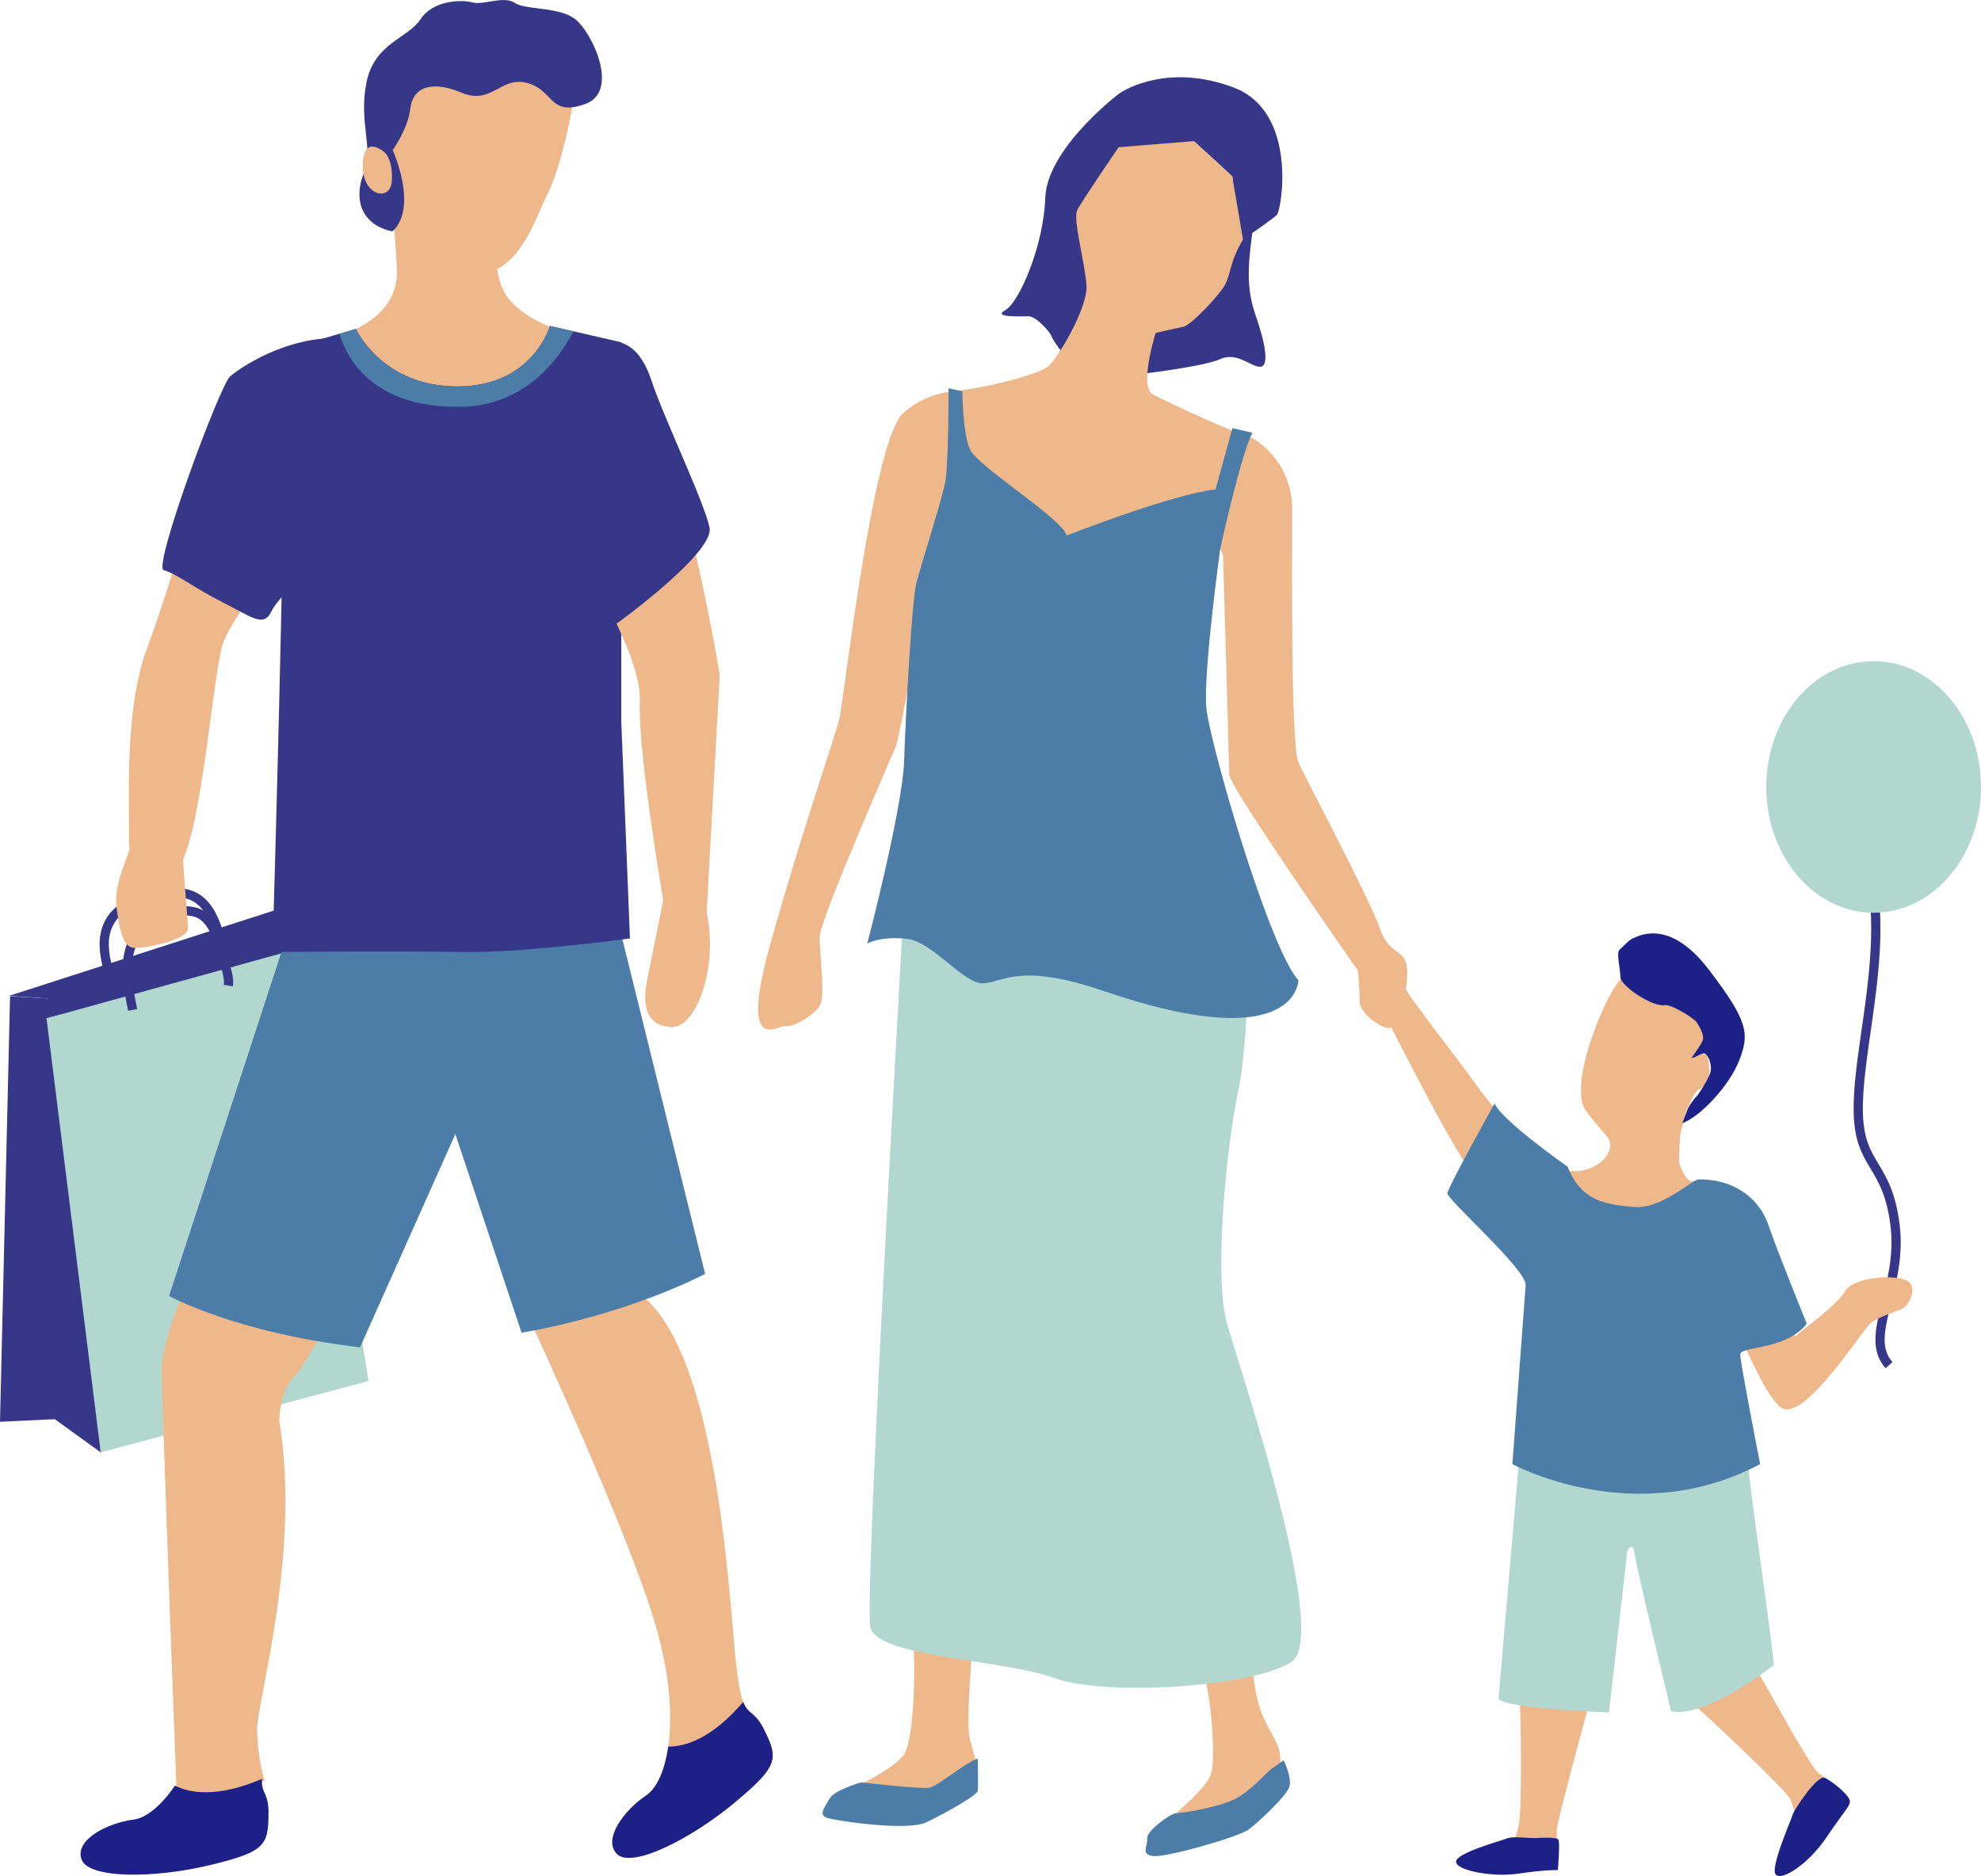 <?xml version="1.0" encoding="UTF-8"?>
<svg id="_レイヤー_2" data-name="レイヤー 2" xmlns="http://www.w3.org/2000/svg" width="214.75" height="203.42" viewBox="0 0 214.75 203.42">
  <defs>
    <style>
      .cls-1 {
        fill: #b1d7ce;
      }

      .cls-1, .cls-2, .cls-3, .cls-4, .cls-5 {
        stroke-width: 0px;
      }

      .cls-2 {
        fill: #4b7da8;
      }

      .cls-6 {
        fill: none;
        stroke: #363788;
        stroke-miterlimit: 10;
      }

      .cls-3 {
        fill: #363788;
      }

      .cls-4 {
        fill: #1d2087;
      }

      .cls-5 {
        fill: #eeb88b;
      }
    </style>
  </defs>
  <g id="header">
    <g>
      <g>
        <path class="cls-5" d="M105.33,178.62c0,2.16-.66,8.23-.16,10.06.5,1.83.91,3.16.75,3.82-.17.67-6.98,3.58-9.65,3.24-2.66-.33-3.82-1.83-3.82-1.83,0,0,4.24-2,5.49-3.58,1.25-1.58,1.33-10.73,1-12.89-.33-2.16,6.4,1.16,6.4,1.16Z"/>
        <path class="cls-2" d="M105.99,190.68c-1.33.42-4.32,2.99-5.24,3.16-.92.17-7.4-.58-7.4-.58,0,0-2.91.83-3.41,1.75-.5.91-1.25,1.75-.33,2.08.91.33,8.73,1.5,10.81.5,2.08-1,5.49-2.91,5.57-3.41.08-.5,0-3.49,0-3.49Z"/>
        <path class="cls-5" d="M135.76,179.54c0,2,.33,4.74,1.16,6.57.83,1.83,1.75,3.08,1.83,4.07.08,1,.33,2.99-.5,3.66-.83.67-3.32,3.41-4.9,3.83-1.58.42-6.49.08-6.49-.33,0-.11.26-.37.66-.74,1.17-1.09,3.52-3.07,3.83-4.5.41-1.91-.08-9.14-1.08-11.06-1-1.91,5.49-1.5,5.49-1.5Z"/>
        <path class="cls-2" d="M138,191.68c-.75.5-1.83,1.91-3.57,3.08-1.75,1.16-6.33,1.84-6.91,1.84-.58,0-3.24,1.9-3.16,2.74.08.83-.75,1.75.66,1.91,1.41.17,9.31-2.08,10.39-2.91,1.08-.83,3.91-3.49,4.32-4.49.42-1-.58-2.99-.58-2.99l-1.16.83Z"/>
        <g>
          <path class="cls-3" d="M129.44,15.32c1.5,1.33,4.16,3.82,4.16,3.82,0,0,.5,6.32,1.16,6.82,0,0,3.16-2.16,3.66-2.66s2.33-11.14-4.66-13.8c-6.98-2.66-11.81.17-12.47.67-.66.5-7.82,6.15-7.98,11.31-.17,5.16-2.83,11.31-4.32,12.14-1.5.83,1.66.67,2.49.67s2.33,1.66,2.5,2.16c.17.5,1.33,2,1.33,2l2.33-2,11.81-21.12Z"/>
          <path class="cls-3" d="M135.92,23.97c-.5,3.83-1,6.82.17,10.14,1.16,3.33,1.5,5.66.5,5.66s-2.5-1.66-4.32-.83c-1.83.83-8.98,1.66-8.98,1.66l1.41-6.9,11.22-9.73Z"/>
          <path class="cls-5" d="M134.76,25.96c-1.5,2.49-1.33,3.83-2,4.99-.67,1.16-3.66,4.32-4.49,4.49-.83.16-2.99.66-2.99.66,0,0-1.83,5.82-.33,6.65,1.5.83,9.15,4.32,10.14,4.49,1,.17,4.99,2.83,4.99,7.98s-.17,25.61.67,27.44c.83,1.83,7.65,14.63,8.81,17.96,1.16,3.33,2.99,2,2.99,4.82s-1.16,5.65-1.83,5.99c-.67.33-3.33-1.5-3.33-2.83s-.17-3.33-.17-3.33c0,0-13.97-19.96-13.97-21.29s-.67-23.78-.67-23.78l-1.5-3.49s-6.65,1-8.32,2.16c-1.66,1.16-9.81,2.83-9.81,2.83l-9.64-7.82s-2.16,9.48-2.66,10.31c-.5.83-3.16,15.8-3.49,16.63-.33.83-8.31,18.96-8.31,20.79s.66,6.48,0,7.48c-.67,1-2.83,2.33-3.66,2.16-.83-.17-5.15,3.49-1.66-8.98,3.49-12.47,6.98-22.28,7.48-24.45.5-2.16,3.66-30.6,6.98-33.09,0,0,2-2,5.49-2.33,3.49-.33,9.15-1.83,10.14-2.66,1-.83,4.32-6.32,4.16-8.81-.17-2.5-1.5-7.15-1-8.15.5-1,4.49-6.82,4.49-6.82l8.15-.66,4.16,3.82,1.16,6.82Z"/>
          <path class="cls-1" d="M132.77,88.66c-4.49-2.88-3.99.25-13.47,1.25-9.48,1-18.21-1.5-19.46-2l-1.25-.5s-4.99,85.81-4.24,89.05c.75,3.24,14.47,3.49,19.96,5.49,5.49,2,21.45,1,25.69-1.75,4.24-2.74-5.49-31.43-6.98-36.67-1.5-5.24,0-19.71,1.25-25.44,1.25-5.74,2-27.19-1.5-29.43Z"/>
          <path class="cls-2" d="M135.76,46.92c-1.33,2.66-3.49,12.64-3.49,12.64,0,0-1.83,13.3-1.5,17.13.33,3.82,6.82,26.11,9.98,29.6,0,0-.05,8.38-21.12,1.16-8.98-3.08-10.81-1-12.97-.83-2.16.17-5.49-4.49-8.32-4.82-2.83-.33-4.32.5-4.32.5,0,0,3.82-14.64,3.99-19.79.17-5.16.83-17.3,1.33-19.29.5-2,2.83-9.15,3.16-11.14.33-2,.33-9.98.33-9.98l1.5.33s0,4.49.83,6.32c.83,1.83,9.98,7.48,10.48,9.31,0,0,11.47-4.49,16.13-4.99l1.83-6.65,2.16.5Z"/>
        </g>
        <path class="cls-6" d="M203.28,98.47c.5,7.98-2,16.46-1.83,22.28.17,5.82,3.16,5.32,3.99,12.14.83,6.82-3.49,11.97-.66,15.13"/>
        <path class="cls-1" d="M191.47,85.33c0,7.53,5.21,13.64,11.64,13.64s11.64-6.11,11.64-13.64-5.21-13.64-11.64-13.64-11.64,6.11-11.64,13.64Z"/>
        <g>
          <path class="cls-5" d="M175.92,105.99c-1.5.87-6.11,11.6-3.99,14.47,2.12,2.87,2.99,2.87,2.49,4.37-.5,1.5-3.24,2.87-5.49,1.75-2.24-1.12-6.61-5.74-8.73-8.73-2.12-2.99-7.48-9.73-8.11-11.1-.62-1.37-2.37,2.49-2.37,2.49,0,0,8.36,16.59,9.48,17.21,1.12.62,6.11,8.23,6.11,8.23l19.33,4.74,1.62-.75s4.37,12.35,6.86,13.97c2.5,1.62,8.86-8.61,9.73-9.23.87-.62,2.74-1.25,3.37-1.5.62-.25,2.12-2.74,0-3.24s-5.61.12-6.24,1.37c-.62,1.25-4.49,4.12-4.49,4.12l-.87.75-3.37-8.73s-1.25-5.49-2-6.36c-.75-.87-4.99-2-5.74-1.75-.75.25-1.5-2-1.5-2,0,0,.08-2.62.12-2.95.04-.33.67-2.87.83-3.03.17-.17.66-1.79,1.21-1.95.54-.17,1-1,1.12-1.62.12-.62-.25-2.2-.25-2.2,0,0-.79-.12-.96-.08-.17.04.85-1.68,1.04-2.74.19-1.06-3.12-3.93-3.12-3.93l-6.11-1.56Z"/>
          <path class="cls-4" d="M182.36,121.79c1.91-.67,5.11-4.03,6.2-6.86,1.08-2.83,1-4.16-3.33-9.81-4.32-5.65-7.65-3.57-8.15-3.41-.5.17-1.08.92-1.5,1.25-.41.33.08,2.08.08,2.99s3.41,3.24,4.78,3.04c.7-.11,2.79,1.16,3.41,1.75,0,0,1.04,1.41.71,2.12-.33.71-1.21,1.87-1.21,1.87,0,0,.26-.03.85-.34.59-.31.69-.19.94.19,0,0,.53.93.25,1.78-.28.84-1.43,2.56-1.56,2.62-.12.06-.81,1.06-.87,1.25-.06.19-.6,1.58-.6,1.58Z"/>
          <path class="cls-5" d="M172.26,184.78c-1,3.58-3.41,12.64-3.49,13.55-.02.21-.02.4-.02.58,0,.63.11,1.08.11,1.08l-5.4.75s.75-.91,1.16-2.74c.42-1.83.25-12.8.08-14.63-.17-1.83,7.4,1.08,7.4,1.08"/>
          <path class="cls-4" d="M166.82,199.29c-1.43.06-2.68-.25-3.49.06-.81.31-5.43,1.56-5.49,2.49-.06.94,3.87,1.75,6.8,1.31,2.93-.44,4.24-.38,4.24-.38,0,0,.25-2.99.06-3.3-.19-.31-2.12-.19-2.12-.19Z"/>
          <path class="cls-5" d="M190.51,181.2c1.18,1.93,5.8,10.54,6.67,11.1.87.56,1,.87,1,.87l-3.49,3.62s-.31-.75-.56-1.62c-.25-.87-9.98-9.98-10.54-10.35-.56-.37.37-.12.37-.12l6.55-3.49Z"/>
          <path class="cls-4" d="M197.85,192.78c-.82-.45-3.41,3.51-3.53,4.01-.12.5-2.49,5.8-1.81,6.48.69.69,3.55-1.18,5.49-4.05,1.93-2.87,2.47-3.28,2.54-3.84.06-.56-1.43-1.91-2.68-2.6Z"/>
          <path class="cls-1" d="M189.39,157.25c0,2.74,2.99,22.2,2.87,23.32,0,0-7.23,5.74-11.1,4.99,0,0-3.31-13.68-3.9-16.7-.05-.24-.08-.42-.09-.51-.12-1.25-.75-.25-.75-.25l-2,17.58s-11.23-.37-11.97-1.5l2.37-27.56,24.57.62Z"/>
          <path class="cls-2" d="M184.15,127.88c-.71,0-3.99,3.24-6.98,2.99-2.99-.25-5.74-.56-7.23-4.36,0,0-7.11-4.99-7.92-6.86,0,0-5.05,9.04-5.11,9.73-.06.69,8.61,8.29,8.48,9.98s-1.44,19.39-1.44,19.39c0,0,13.22,7.23,26.86,0,0,0-2.16-10.98-2.16-11.89s4.71-.43,7.07-3.16c.2-.23.08-.33.08-.33,0,0-3.24-7.98-4.07-10.48-.83-2.49-3.24-5.03-7.57-5.01Z"/>
        </g>
      </g>
      <g>
        <g>
          <path class="cls-3" d="M32.49,103.84c-.51.17-3.19.82-6.7,1.66-8.02,1.91-20.37,4.78-20.95,4.97-.83.28.28-2.21.28-2.21l-4.15-.28,32.63-10.51-1.11,6.36Z"/>
          <polyline class="cls-1" points="30.83 103.28 4.84 110.47 10.92 157.48 39.95 149.74 32.49 103.84"/>
          <polyline class="cls-3" points="10.92 157.48 5.94 153.88 0 154.16 1.09 108.02 5.12 108.26 4.98 109.92"/>
        </g>
        <path class="cls-6" d="M14.38,109.5c-.48-2.38-1.06-5.14.05-7.43,1.07-2.21,4.1-3.75,6.57-3.21,2.26.5,2.84,3.61,3.34,5.5.19.73.54,1.73.41,2.5"/>
        <path class="cls-6" d="M12,106.19c-.57-2.09-1.27-4.51.06-6.52,1.28-1.94,4.9-3.29,7.85-2.81,2.7.44,3.4,3.17,3.99,4.83.23.64.64,1.52.49,2.19"/>
      </g>
      <path class="cls-5" d="M58.93,141.32l-.98,2.93s9.73,20.95,12.92,31.3c3.18,10.35,1.59,17.51-.8,19.11-2.39,1.59-4.78,4.78-3.18,6.37,1.59,1.59,7.96-1.59,12.74-5.57,4.78-3.98,4.78-4.78,3.18-7.96-1.59-3.18-2.39,0-3.18-8.76-.79-8.76-2.39-34.23-11.14-39-8.76-4.78-9.55,1.59-9.55,1.59Z"/>
      <path class="cls-5" d="M21.52,136.54s-3.98,7.96-3.98,11.94,1.59,45.37,1.59,45.37l2.39,2.39,7.16-3.18s-.8-2.39-.8-5.57,4.78-19.1,2.39-33.43c0,0,0-3.18,1.59-4.78,1.59-1.59,5.57-9.55,5.57-9.55l-15.12-3.18h-.8Z"/>
      <path class="cls-2" d="M31.07,101.52l-12.74,39s7.17,3.98,20.7,5.57l19.64-43.95-27.6-.62Z"/>
      <path class="cls-2" d="M48.58,120.62l7.96,23.88s10.35-1.59,19.9-6.37l-9.34-37.79-14.52.41-4,19.86Z"/>
      <path class="cls-4" d="M82.81,187.49c-.99-1.98-1.67-1.5-2.24-2.95-3.53,4.12-6.45,4.86-8.13,4.84-.39,2.73-1.3,4.56-2.37,5.28-2.39,1.59-4.78,4.78-3.18,6.37,1.59,1.59,7.96-1.59,12.74-5.57,4.78-3.98,4.78-4.78,3.18-7.96Z"/>
      <path class="cls-4" d="M29.11,196.52c-.01-2.21-.83-2.08-.7-3.64-4.99,2.13-7.94,1.5-9.44.73-1.56,2.27-3.19,3.52-4.46,3.68-2.85.37-6.4,2.16-5.68,4.3.72,2.13,7.84,2.1,13.89.65,6.05-1.45,6.4-2.16,6.38-5.72Z"/>
      <path class="cls-5" d="M72.03,96.91s-1.27,6.44-1.83,9.13c-.56,2.69-.38,5.11,2.52,5.33,2.9.22,5.45-7.32,3.64-13.36-1.81-6.05-4.33-1.11-4.33-1.11Z"/>
      <path class="cls-5" d="M53.88,22.24s-.76,6.16.63,9.13c1.39,2.97,5.92,4.36,5.92,4.36l-6.68,8.38-8.57,1.2-6.59-4.54-1.48-4.54s6.18-1.62,5.92-7.06c-.25-5.43-1-11.22-1-11.22l11.84,4.29Z"/>
      <path class="cls-5" d="M62.15,10.96s-1.05,6.46-2.7,9.86c-1.65,3.4-3.04,8.44-7.64,8.99-4.6.54-10.93-7.98-10.93-7.98l.38-11.91,9.51-4.37,10.93.95.46,4.46Z"/>
      <path class="cls-3" d="M38.58,35.66s2.81,6.24,11,6.24,10.04-6.56,10.04-6.56l7.73,1.77v41.09l.94,23.55s-11.4,1.59-18.33,1.47c-6.93-.12-20.42,0-20.42,0,0,0,1.5-50.23,1.12-56.53-.38-6.3-.63-8.51-.63-8.51l8.55-2.52Z"/>
      <path class="cls-3" d="M42.57,16.27s1.66-2.29,1.91-4.5c.25-2.22,2.18-3.13,5.53-1.73,3.35,1.4,4.23-1.83,7.15-1.04,2.91.79,2.37,3.65,6.23,2.3,3.86-1.35.8-7.73-.97-9.17-1.77-1.45-5.38-1-6.6-1.81-1.22-.82-3.44.26-4.56-.05-1.12-.31-4.24-.32-5.67,1.81-1.43,2.14-5.04,2.59-5.88,6.94-.83,4.35.82,7.09-.25,9.69-1.07,2.59-.57,5.58,3.06,6.38,0,0,2.87-1.89.06-8.81Z"/>
      <path class="cls-5" d="M65.1,37.3s-7.28,4.03-5.09,13.87c2.13,9.55,9.6,18.96,9.35,25-.23,5.62,2.77,22.86,2.77,22.86,0,0,1.6,1.58,4.42.92l1.47-26.73s-5.4-34.2-12.93-35.92Z"/>
      <path class="cls-5" d="M41.67,16.5s-2.26-2.04-2.35,1.36c-.09,3.4,3.05,4.11,3.16,1.72.12-2.38-.81-3.08-.81-3.08Z"/>
      <path class="cls-2" d="M62.18,35.93l-2.56-.58s-1.85,6.56-10.04,6.56-11-6.24-11-6.24l-1.78.52c.67,2.29,3.33,8.09,13.13,7.92,6.4-.11,10.14-4.26,12.24-8.17Z"/>
      <path class="cls-5" d="M34.47,37.1c-3.87.28-8.02,1.94-9.12,4.42-1.11,2.49-6.91,22.12-9.4,28.76-2.49,6.64-1.9,16.42-1.97,20.15-.04,2.05.31,2.77.31,2.77,0,0,3.44,3.69,5.25.59,2.35-4.01,3.46-19.91,4.56-23.78,1.11-3.87,11.75-16.87,13.69-17.97,1.94-1.11-3.32-14.93-3.32-14.93Z"/>
      <path class="cls-5" d="M14.15,91.84c-.55,1.66-1.8,4.15-1.52,6.5.28,2.35.69,4.29,1.8,4.42,1.11.14,5.94-.83,5.94-2.07s-.69-8.16-.55-8.85c.14-.69-5.67,0-5.67,0Z"/>
      <path class="cls-3" d="M63.51,37.03c1.73.32,5.18-1.66,7.14,4.31,1.29,3.92,5.71,13.11,6.27,15.88.55,2.76-10.51,10.85-11.8,11.59-1.29.74-5.9-10.88-5.71-13.46.18-2.58-2.21-9.59-.74-11.06,1.47-1.47,4.84-7.26,4.84-7.26Z"/>
      <path class="cls-3" d="M35.86,36.68c1.66-.04,3.46,13.55,3.04,15.35-.41,1.8-3.59,7.88-4.84,9.12s-3.87,3.59-4.7,5.25c-.83,1.66-2.21.41-5.25-1.11-3.04-1.52-5.12-3.18-6.36-3.46-1.24-.28,6.08-20.05,7.19-21.01,1.11-.97,5.67-4.01,10.92-4.15Z"/>
    </g>
  </g>
</svg>